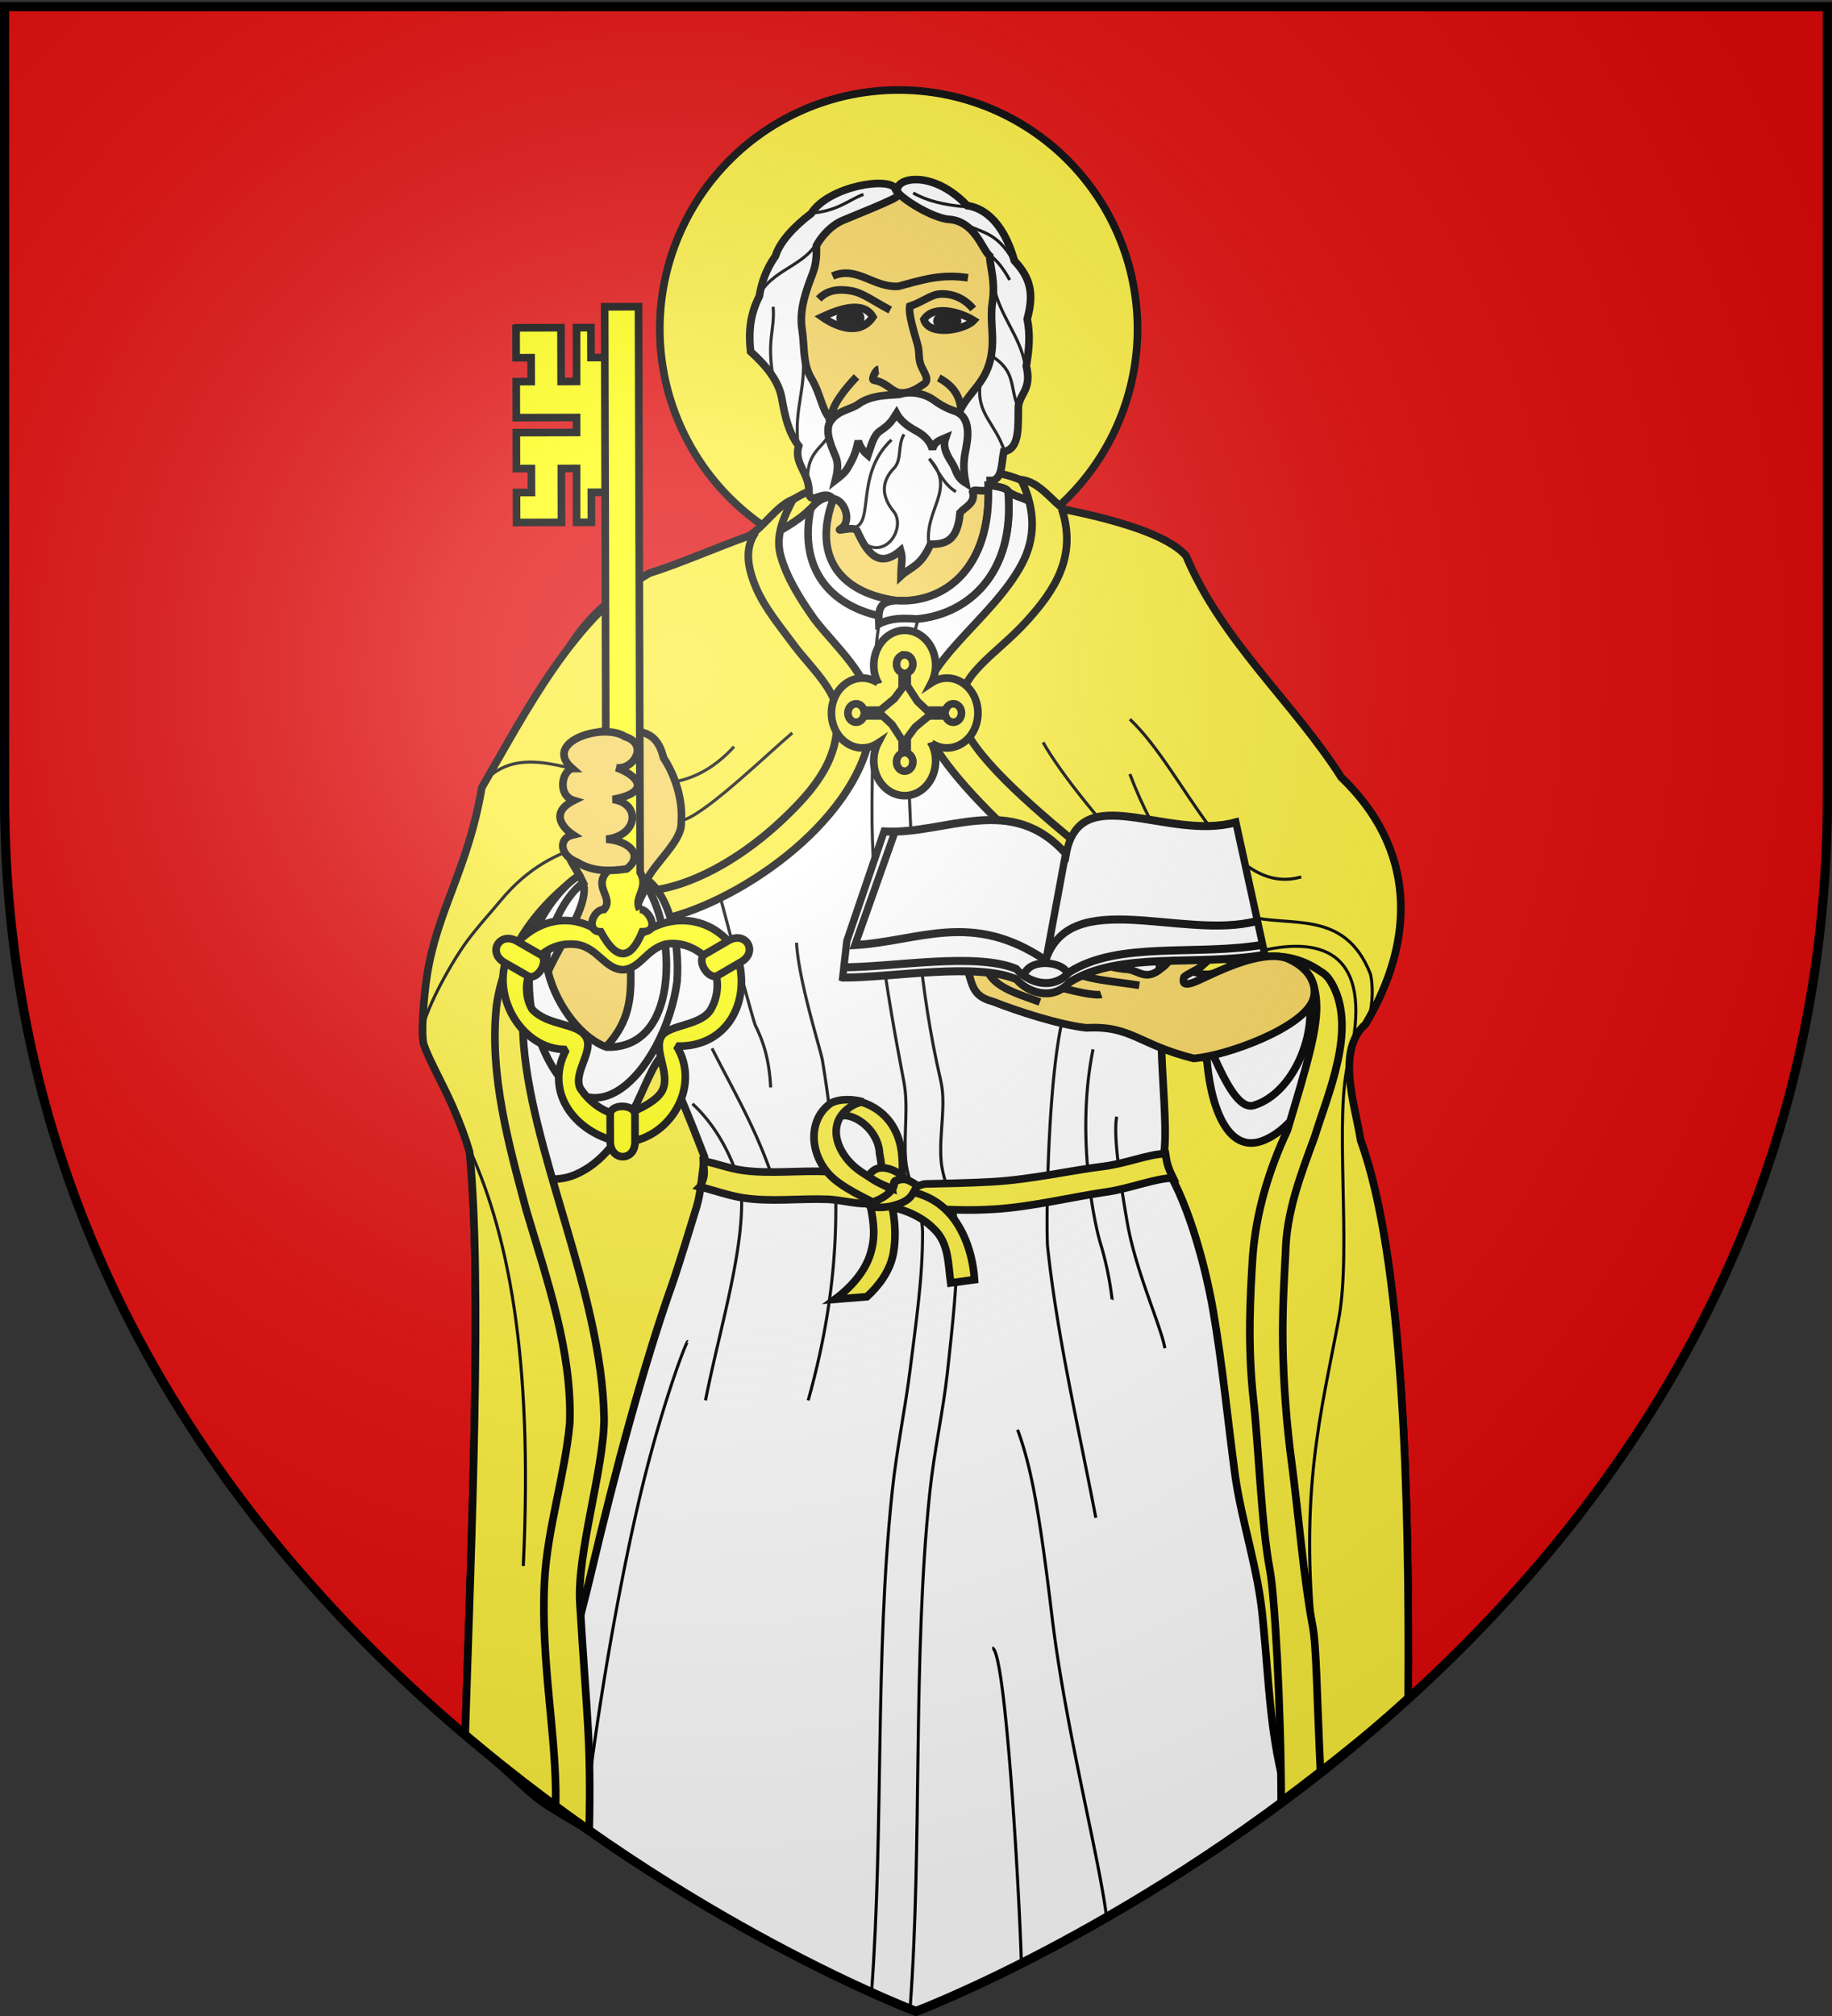 <svg xmlns="http://www.w3.org/2000/svg" xmlns:xlink="http://www.w3.org/1999/xlink" width="600" height="660" style="display:inline" version="1.0"><rect width="100%" height="100%" fill="#333333" stroke="none"/><defs><g id="b"><path id="a" d="M0 0v1h.5L0 0z" transform="rotate(18 3.157 -.5)"/><use xlink:href="#a" width="810" height="540" transform="scale(-1 1)"/></g><g id="c"><use xlink:href="#b" width="810" height="540" transform="rotate(72)"/><use xlink:href="#b" width="810" height="540" transform="rotate(144)"/></g><radialGradient xlink:href="#d" id="e" cx="221.445" cy="226.331" r="300" fx="221.445" fy="226.331" gradientTransform="matrix(1.353 0 0 1.349 -75.691 -85.747)" gradientUnits="userSpaceOnUse"/><linearGradient id="d"><stop offset="0" style="stop-color:white;stop-opacity:.314"/><stop offset=".19" style="stop-color:white;stop-opacity:.251"/><stop offset=".6" style="stop-color:#6b6b6b;stop-opacity:.125"/><stop offset="1" style="stop-color:black;stop-opacity:.125"/></linearGradient></defs><g style="display:inline"><path d="M301.938 658.5s298.5-112.32 298.5-397.772V2.176h-597v258.552c0 285.452 298.5 397.772 298.5 397.772z" style="opacity:1;fill:#e20909;fill-opacity:1;fill-rule:evenodd;stroke:none;stroke-width:2.5;stroke-linecap:butt;stroke-linejoin:miter;stroke-miterlimit:4;stroke-dasharray:none;stroke-opacity:1" transform="translate(-1.938)"/></g><g style="display:inline"><path d="M212.469-137.344c-24.19-14.188-52.59-33.151-81.094-57.312 2.12-66.356 5.614-148.558 1.438-190.813-3.471-11.982 1.792-28.857-3.558-40.3-2.548-37.872 8.382-42.913 14.292-77.921 14.254-24.442 23.492-57.46 48.234-71.341 9.307-2.874 25.397-3.964 35.899-7.698 5.402-3.413 5.286-7.195 11.07-9.755 5.784-2.56 68.638-6.956 74.719-6.375 6.08.58 10.513.834 14.25 2.984 14.21 8.989 22.32 13.754 28.495 20.768 11.84 28.07 38.558 41.215 54.21 65.797 21.742 20.823 17.17 36.645 16.036 69.668-6.367 20.515-10.376 25.572-1.804 50.33 14.032 38.764 16.003 117.002 15.563 182.75-28.743 26.11-58.055 46.844-83.688 62.625" style="opacity:1;fill:#fcef3c;fill-opacity:1;fill-rule:evenodd;stroke:#000;stroke-width:2.5;stroke-linecap:butt;stroke-linejoin:miter;stroke-miterlimit:4;stroke-dasharray:none;stroke-opacity:1;display:inline" transform="translate(20.982 762.655)"/><path d="M348 128a105 105 0 1 1-210 0 105 105 0 1 1 210 0z" style="fill:#fcef3c;fill-opacity:1;fill-rule:evenodd;stroke:#000;stroke-width:3.355;stroke-linecap:butt;stroke-linejoin:miter;marker:none;marker-start:none;marker-mid:none;marker-end:none;stroke-miterlimit:4;stroke-dasharray:none;stroke-dashoffset:0;stroke-opacity:1;visibility:visible;display:inline;overflow:visible" transform="matrix(.745 0 0 .745 113.285 12.334)"/><path d="M233.684-594.4c1.605-1.08 2.9-2.982 4.639-4.33 2.16-1.676 5.793-3.145 7.41-3.96 10.25-5.171 13.065-6.13 23.316-6.805 11.588-.763 27.952-.35 35.162 1.818 1.06-.592 7.177 1.203 9.372 2.308 2.139 1.076 3.349 4.15 5.44 4.808l9.945 9.894-106.746 7.937 11.462-11.67z" style="fill:#fcef3c;fill-rule:evenodd;stroke:#000;stroke-width:2.5;stroke-linecap:butt;stroke-linejoin:miter;stroke-miterlimit:4;stroke-dasharray:none;stroke-opacity:1" transform="translate(20.982 762.655)"/><path d="M302.031-603.5c-.235.01-.475.051-.719.094-11.843 2.068-29.95 1.008-51.518 4.037-3.005.423-6.168 4.344-8.607 6.119-12.523 9.113-14.556 5.788-29.187 14.188-21.683 2.97-39.22 12.742-49.813 34.125-9.853 22.387-15.989 41.41-28.899 63.25-4.497 13.484-9.58 27.14-8.663 52.187 3.007 14.142 4.719 31.406 4.719 31.406 10.1 16.387 26.036 25.077 38 20.031 18.256-7.7 22.178-33.549 29.005-39.553 3.513 11.751 1.895 3.747 13.401 33.71-.89 6.408-1.19 11.724-2.62 16.463-1.229 4.07-6.184 20.194-7.922 25.099-9.09 25.655-18.542 60.465-26.892 95.88-3.567 15.128-8.358 30.263-9.071 44.653-1.522 11.78-3.524 22.336-1.808 30.905 62.692 46.087 117.594 66.75 117.594 66.75s57.296-21.574 121.688-69.813c-5.874-20.167-5.982-37.336-8.076-58.12-1.396-16.617-7.12-32.645-9.212-48.353-2.394-17.97-4.057-35.522-7.08-53.058-2.758-15.987-8.905-37.823-16.788-48.906 3.605-8.784-3.651-48.096 1.968-59.688 7.632 7.305 21.236 70.204 45.16 39.515 17.175-34.056 28.036-59.623 26.136-76.421-1.204-10.642-8.684-20.5-15.832-29.119-7.097-8.557-13.845-15.897-20.058-20.006-9.436-22.33-25.893-38.7-45.062-52.656-8.42-5.29-22.999-12.043-36.745-18.246-1.915-.864-3.814-1.226-5.677-2.554-1.938-1.381-5.5-1.824-7.422-1.919z" style="opacity:1;fill:#fff;fill-opacity:1;fill-rule:evenodd;stroke:#000;stroke-width:2.5;stroke-linecap:butt;stroke-linejoin:miter;stroke-miterlimit:4;stroke-dasharray:none;stroke-opacity:1;display:inline" transform="translate(20.982 762.655)"/><path d="M266.805 76.77c17.905-15.954 41.66-19.776 59.692 1.457l7.28 29.118-14.56 33.85c-1.285 2.45-1.489 5.844 1.125 14.523.753 2.501 6.15 4.744 7.626 7.19 4.863 8.063.226 16.208-2.116 20.037-7.72 12.62-27.334 17.93-37.542 14.847-3.79-1.145-15.739-2.237-18.049-17.29-.435-2.837.427-5.919 1.622-9.121 1.052-2.817 1.941-5.728 3.274-8.648 1.366-2.99-1.694-5.971.809-9.345 2.287-3.082-6.437-7.033-6.977-11.466l-11.647-28.39 9.463-36.761z" style="fill:#f7d55d;fill-opacity:1;fill-rule:evenodd;stroke:#000;stroke-width:2.5;stroke-linecap:butt;stroke-linejoin:miter;stroke-miterlimit:4;stroke-dasharray:none;stroke-opacity:1" transform="translate(-1.938)"/><path d="M271.173 103.758c4.92-2.283 13.358-5.667 16.66 0-4.602 6.807-12.791 2.733-16.66 0z" style="fill:#fff;fill-opacity:1;fill-rule:evenodd;stroke:#000;stroke-width:2.5;stroke-linecap:butt;stroke-linejoin:miter;stroke-miterlimit:4;stroke-dasharray:none;stroke-opacity:1" transform="translate(-1.938)"/><path d="M304.524 104.589c3.298-4.998 11.992-2.359 16.316.311-2.766 3.075-14.65 5.42-16.316-.311z" style="fill:#fff;fill-opacity:1;fill-rule:evenodd;stroke:#000;stroke-width:2.5;stroke-linecap:butt;stroke-linejoin:miter;stroke-miterlimit:4;stroke-dasharray:none;stroke-opacity:1;display:inline" transform="translate(-1.938)"/><path d="M270.08 97.881c2.815-2.985 6.579-3.368 10.6-2.669 3.96.69 7.049 3.27 12.809 6.287m27.184-.364c-2.817-3.383-6.516-4.98-10.43-4.896-3.43.075-5.343 2.283-10.337 4.03-.467 2.677 1.32 8.116 2.569 12.62.702 2.532.174 4.002.988 6.518 1.153 2.835 3.375 5.14.614 6.615-2.494 1.672-4.41 2.581-6.708 2.617-3.321.052-4.559-3.366-9.268-4.168-.95-.162.7-3.468 1.566-3.558m-7.211 2.447c-3.768 4.003-8.35 9.551-8.247 13.555m35.181-13.191c4.978 2.619 7.151 6.36 7.28 10.919" style="fill:none;fill-opacity:.75;fill-rule:evenodd;stroke:#000;stroke-width:2.5;stroke-linecap:butt;stroke-linejoin:miter;stroke-miterlimit:4;stroke-dasharray:none;stroke-opacity:1" transform="translate(-1.938)"/><path d="M325.592 158.812c2.33.406 5.727.7 6.514 2.055 2.655 30.306-17.28 43.105-35.522 41.837-21.496-1.955-33.392-15.335-29.152-36.098 2.646-3.347 5.207-4.051 7.667-3.924-7.229 18.78 1.264 31.18 20.234 33.919 15.335 1.207 31.453-10.074 30.26-37.789z" style="fill:#fff;fill-opacity:1;fill-rule:evenodd;stroke:#000;stroke-width:2.5;stroke-linecap:butt;stroke-linejoin:miter;marker:none;marker-start:none;marker-mid:none;marker-end:none;stroke-miterlimit:4;stroke-dasharray:none;stroke-dashoffset:0;stroke-opacity:1;visibility:visible;display:inline;overflow:visible" transform="translate(-1.938)"/><path d="M266.86 160.57c.043 5.887 4.68-.921 7.842 2.657 4.177.53 6.18 7.614 2.759 9.742-2.526 1.572 4.054-1.032 5.171.793 3.278 7.328 7.155 12.56 14.272 6.453.837 2.869.179 3.633.11 8.313 3.226-2.974 6.453-3.035 9.679-10.348 4.6-.002 8.887-.791 9.67-10.338 1.598-1.802 5.293-3.222 4.116-6.875.436-1.577 6.222 1.991 5.804-3.63 4.002.062 3.617-5.668 4.393-9.495 5.565-.806 4.586-9.151 4.805-14.974.722-4.276 4.38-5.572 2.574-13.053.904-5.165 1.372-10.341.305-15.368 2.36-8.635.956-13.51-4.187-19.087-3.91-13.822-11.005-17.46-15.455-18.039-10.184-10.7-21.005-9.514-22.607-6.226-4.865.058 9.587 10.197 16.706 10.734 8.367.63 10.78 9.809 13.255 11.985.141 3.874 1.964 8.38.878 15.268-.755 4.785.307 9.916-.039 14.503-.883 11.726-7.446 13.816-10.876 21.493-2.052-.704-4.79-1.53-8.034-3.936-3.299-2.447-7.956-3.148-11.082-2.13-1.397.455-9.116-.192-13.726 3.214-2.518 1.86-6.35 1.963-8.926 5.223-3.033-2.41-3.375-8.158-6.611-13.577-2.933-4.91-2.162-10.512-3.032-15.998-1.053-6.638 1.51-13.197 3.487-18.371 1.411-3.694 1.221-6.822 1.2-9.064 1.115-2.101 4.198-6.453 8.832-8.357 7.207-2.963 12.804-5.24 16.131-6.888 3.984-1.972.732-2.532 1.051-3.299-1.953-4.228-22.048-.957-27.71 8.003-5.522 4.16-10.308 9.286-11.709 13.915-3.167 4.485-4.672 9.22-5.265 13.14-2.93 5.77-3.598 11.228-2.89 18.125 5.1 4.616 9.247 9.563 10.275 15.51.945 5.47 2.076 10.827 5.498 15.388-1.7 5.62 3.294 8.709 3.337 14.595z" style="fill:#fff;fill-opacity:1;fill-rule:evenodd;stroke:#000;stroke-width:2.5;stroke-linecap:butt;stroke-linejoin:miter;marker:none;marker-start:none;marker-mid:none;marker-end:none;stroke-miterlimit:4;stroke-dasharray:none;stroke-dashoffset:0;stroke-opacity:1;visibility:visible;display:inline;overflow:visible" transform="translate(-1.938)"/><path d="M283.813 104.106c0 1.205-1.07 2.183-3.078 2.183-2.01 0-3.64-.978-3.64-2.183 0-1.206 1.63-1.623 3.64-1.623 2.009 0 3.078.417 3.078 1.623zm31.719.978c0 1.205-1.07 2.183-3.079 2.183-2.009 0-3.64-.978-3.64-2.183 0-1.206 1.631-1.623 3.64-1.623 2.01 0 3.079.417 3.079 1.623z" style="fill:#000;fill-opacity:1;fill-rule:evenodd;stroke:#000;stroke-width:2.5;stroke-linecap:butt;stroke-linejoin:miter;marker:none;marker-start:none;marker-mid:none;marker-end:none;stroke-miterlimit:4;stroke-dashoffset:0;stroke-opacity:1;visibility:visible;display:inline;overflow:visible;stroke-dasharray:none" transform="translate(-1.938)"/><path d="M273.72 137.555c-.12 0-.242 0 0 0zM274.084 136.463c-.12 0-.242 0 0 0zM274.423 137.14c-2.568 3.112-.895 7.439 1.228 12.423.913 2.144.62 4.768-.11 7.646 3.75-2.882 3.666-3.373 5.29-6.31.842-1.52 1.597-3.56 2.188-6.58.337 1.29 1.174 3.048 3.173 4.727 1.102-3.171 1.827-6.531 3.983-7.958 3.053-2.022 3.844-3.233 5.384-5.717 1.235 2.264 3.237 3.981 6.689 5.85 2.537 1.375 4.49 3.49 5.085 5.93.553-2.59 2.306-2.95 4.313-3.814-.814 2.387-.415 4.409 2.073 8.236 1.553 2.387 1.268 4.557 4.482 6.541-1.065-5.359-.478-8.432.16-11.629 1.084-5.435.549-9.826-2.902-11.529" style="fill:none;fill-opacity:.75;fill-rule:evenodd;stroke:#000;stroke-width:2.5;stroke-linecap:butt;stroke-linejoin:miter;stroke-miterlimit:4;stroke-dasharray:none;stroke-opacity:1" transform="translate(-1.938)"/><path d="M177.505 570.504c0-.711 0-1.423 0 0z" style="fill:none;fill-rule:evenodd;stroke:#000;stroke-width:2.5;stroke-linecap:butt;stroke-linejoin:miter;stroke-miterlimit:4;stroke-dasharray:none;stroke-opacity:1;display:inline" transform="translate(-1.938)"/><path d="M255.158 100.43c.586 8.04-2.182 10.439 0 23.294m38.752 20.275c-12.816 12.021-4.538 29.507-13.898 28.826M306.299 179c-2.249-12.042 9.346-18.71-.036-28.825 2.86 3.66 4.671 8.37 8.75 10.81m-30.154 16.879c7.598 5.27 13.79-5.463 9.741-10.435-3.791-4.656-4.337-9.556.157-14.189 2.627-2.708 1.096-7.563 3.27-11.043m-24.395-.595c-1.737 5.577-8.794 5.804-6.83 19.06m56.19-35.194c-1.425 10.133 4.881 12.762 7.979 22.39m-4.375-31.398c8.216 5.15 5.952 10.13 8.75 16.729m2.434-12.924c-1.313-10.384-9.38-17.427-10.747-28.87m-63.686 54.53c-1.515-12.82 2.91-18.04 1.475-32.202m-14.585-16.312c3.992-9.41 16.057-10.205 19.81-19.19m55.876 5.06c1.991 1.571 4.084 3.651 6.706 8.382m1.254-6.157c-5.78-10.428-11.459-9.153-16.667-12.735m1.282-5.06c-7.446-.545-13.231-2.088-17.484-4.55m-33.479 6.61c8.763-.608 12.4-4.39 17.192-6.13" style="fill:none;fill-opacity:.75;fill-rule:evenodd;stroke:#000;stroke-width:1;stroke-linecap:butt;stroke-linejoin:miter;stroke-miterlimit:4;stroke-dasharray:none;stroke-opacity:1" transform="translate(-1.938)"/><path d="M300.011 657.472c4.001-54.224.783-114.626 6.44-168.845 1.435-13.747 4.394-26.654 5.798-39.532 1.611-14.778 3.415-30.493 3.262-45.854-.08-7.985-4.853-15.89-5.376-23.553-.619-9.081 1.759-17.934-.108-25.968-6.908-29.73-8.888-59.879-10.156-90.269-.469-11.239-.225-22.499.002-33.527.193-9.318.015-18.47 2.804-27.3-3.798.41-7.524.231-12.347-.562-2.037 8.985-1.794 18.356-2.134 27.885-.394 11.074-.585 22.356-.671 33.504-.238 30.731 4.676 60.567 10.406 90.515 1.623 8.481-.092 17.092.63 25.754.652 7.813 5.468 15.671 5.52 23.53.1 15.069-2.215 30.173-4.039 44.89-1.632 13.17-4.467 26.399-5.937 40.487-5.659 54.219-2.72 109.29-6.721 163.514" style="fill:#fff;fill-rule:evenodd;stroke:#000;stroke-width:1;stroke-linecap:butt;stroke-linejoin:miter;stroke-opacity:1;stroke-miterlimit:4;stroke-dasharray:none" transform="translate(-1.938)"/><path d="M383.455 441.385c-1.386-7.661-9.571-25.057-12.393-41.536-2.505-14.626-4.525-28.53-3.384-34.258M193.49 597.707c1.473-19.99 8.831-67.912 17.418-105.121 7.119-30.85 15.784-53.636 16.292-53.382m109.266 203.873c-.74-25.052-5.269-103.519-9.567-103.519m37.447 87.993c-2.496-19.86-13.508-62-17.845-98.197-4.35-36.312-7.067-49.776-11.287-61.291m25.61 28.811c-5.638-29.564-12.623-59.127-15.777-88.691-.565-5.295-.13-67.796 7.437-82.07m13.676 99.266a105.68 105.68 0 0 0-3.91-18.659c-1.671-5.502-8.139-34.676-2.327-63.19M266.627 458.46c11.487-40.94 10.887-73.687 4.653-111.378-.536-3.24-7.848-26.156-8.462-38.456M232.994 458.46c4.606-23.32 12.865-49.561 11.738-68.294v-1.067c-3.395-11.836-8.779-21.019-16.006-27.745m25.61 22.41c-5.44-15.443-12.593-27.458-19.208-40.55m19.208 12.805c-.412-8.608-2.196-14.677-4.968-20.226-.853-1.707-11.818-43.048-12.603-46.297m-18.668 8.806c-.064-5.94-.07-3.878-.017-9.816.162-18.426.877-36.851 2.1-55.277m-.841 111.398c-.382-7.016-.678-8.032-.89-15.048m162.514-11.61c-.77-32.278-9.772-62.162-15.713-91.474 6.157 17.916 5.064 38.286 19.642 48.824" style="fill:none;fill-rule:evenodd;stroke:#000;stroke-width:1;stroke-linecap:butt;stroke-linejoin:miter;stroke-miterlimit:4;stroke-dasharray:none;stroke-opacity:1" transform="translate(-1.938)"/><g style="stroke:#000;stroke-width:2.929;stroke-miterlimit:4;stroke-dasharray:none;stroke-opacity:1"><path d="M203.968-321.222c5.51 1.313 10.984 3.366 16.46 4.218 10.742 1.671 21.495.16 32.562.571 5.07.188 10.167 1.77 15.373 1.67 1.644-.031 3.278.384 4.937.584 4.806.582 9.724.402 14.817.898 9.48.924 19.294 1.262 29.16.616 14.363-.94 28.932-4.61 43.252-6.686 8.037-1.165 18.785-5.332 24.959-5.244-2.08-4.248-2.368-5.573-2.948-9.326-6.82.183-14.949 3.783-23.968 4.887-12.773 1.564-27.333 5.017-42.496 5.88-8.42.48-17.024.632-25.612.834-1.122.027-2.246.804-3.371.752-5.408-.25-10.77-2.898-16.32-2.422-5.866.503-11.744-2.8-17.594-3.076-10.967-.517-21.833.962-32.333-.406-5.75-.75-10.076-2.63-15.563-3.67.06 3.329 1.314 5.11-1.315 9.92z" style="fill:#fcef3c;fill-rule:evenodd;stroke:#000;stroke-width:2.929;stroke-linecap:butt;stroke-linejoin:miter;stroke-miterlimit:4;stroke-dasharray:none;stroke-opacity:1" transform="translate(55.012 662.867) scale(.854)"/><path d="M303.19 447.922c1.123-5.513 2.223-16.229.5-23.254-2.144-8.74-7.815-13.546-13.764-15.753-3.644-1.352-7.764-.577-11.842 1.215l-5.003 7.836c4.466-2.941 7.519-4.824 10.828-4.057 5.878 1.362 11.704 7.567 11.907 14.543 0 0 .92 3.961.895 8.812-.024 4.699-1.006 4.752-.095 9.791l6.575.867z" style="fill:#fcef3c;fill-rule:evenodd;stroke:#000;stroke-width:2.929;stroke-linecap:butt;stroke-linejoin:miter;stroke-miterlimit:4;stroke-dasharray:none;stroke-opacity:1" transform="translate(35.448 11.88) scale(.854)"/><path d="M275.048-312.791c-5.186-3.035-13.663-6.544-19.26-11.126-9.528-7.8-11.198-22.48-1.668-29.314 3.554-1.935 8.894-1.6 12.448-.561-4.07.621-7.341 3.452-8.825 5.928-3.838 6.405.242 14.822 6.432 19.675 6.18 4.844 15.883 8.287 23.753 15.097l-12.88.3z" style="fill:#fcef3c;fill-rule:evenodd;stroke:#000;stroke-width:2.929;stroke-linecap:butt;stroke-linejoin:miter;stroke-miterlimit:4;stroke-dasharray:none;stroke-opacity:1" transform="translate(55.012 662.867) scale(.854)"/><path d="M298.463 448.375c6.699 1.274 13.46 3.918 18.331 8.981 5.625 5.367 5.284 13.372 6.3 20.537l9.13-1.243c-.783-11.256-4.82-19.964-9.457-25.193-5.432-6.124-12.087-8.668-21.084-9.414" style="fill:#fcef3c;fill-rule:evenodd;stroke:#000;stroke-width:2.929;stroke-linecap:butt;stroke-linejoin:miter;stroke-miterlimit:4;stroke-dasharray:none;stroke-opacity:1" transform="translate(35.448 11.88) scale(.854)"/><path d="M292.103 447.51c1.62 7.534 2.143 12.666.224 19.13-1.974 6.65-7.222 12.776-13.62 17.528l12.251-.975c4.666-4.238 8.792-9.938 10.035-16.166 1.526-7.645.505-16.687-1.662-22.903" style="fill:#fcef3c;fill-rule:evenodd;stroke:#000;stroke-width:2.929;stroke-linecap:butt;stroke-linejoin:miter;stroke-miterlimit:4;stroke-dasharray:none;stroke-opacity:1" transform="translate(35.448 11.88) scale(.854)"/><path d="M268.65-314.873c6.762-1.786 10.583-5.952 9.723-7.937 3.694-2.748 6.38-.587 9.127 1.19-2.4 2.926-1.545 5.903-10.714 7.937-4.416.722-8.452.359-8.135-1.19z" style="fill:#fcef3c;fill-rule:evenodd;stroke:#000;stroke-width:2.929;stroke-linecap:butt;stroke-linejoin:miter;stroke-miterlimit:4;stroke-dasharray:none;stroke-opacity:1" transform="translate(55.012 662.867) scale(.854)"/><path d="M282.837-324.298c-2.52-2.678-6.616-4.579-9.9-4.126-1.81.25-3.096 1.284-4.385 3.134 2.914 2.233 6.05 3.575 9.226 4.762-.111-.822.506-1.323.531-1.804.099-1.916 2.132-1.433 4.528-1.966z" style="fill:#fcef3c;fill-rule:evenodd;stroke:#000;stroke-width:2.929;stroke-linecap:butt;stroke-linejoin:miter;stroke-miterlimit:4;stroke-dasharray:none;stroke-opacity:1" transform="translate(55.012 662.867) scale(.854)"/></g><path d="M251.696-672.271c7.98-3.518 13.427 3.931 21.603 3.339 8.072-2.184 14.103-4.12 22.732-2.778M129.075-399.53c-2.853-21.572 5.16-24.752 9.912-35.673 4.54-10.431 7.772-18.198 7.772-18.198 7.367-11.755 14.954-18.945 21.6-22.451" style="fill:none;fill-rule:evenodd;stroke:#000;stroke-width:2.5;stroke-linecap:butt;stroke-linejoin:miter;stroke-opacity:1;stroke-miterlimit:4;stroke-dasharray:none" transform="translate(20.982 762.655)"/><path d="M325.592 158.812c2.33.406 5.727.7 6.514 2.055 2.39 27.277-13.52 40.372-30.026 41.792-4.4-.331-8.387-.36-12.293 1.625-.094-2.216-.183-4.421.917-5.924 1.103-1.341 2.987-1.568 4.63-1.76 15.334 1.208 31.452-10.073 30.258-37.788z" style="fill:#fff;fill-opacity:1;fill-rule:evenodd;stroke:#000;stroke-width:2.5;stroke-linecap:butt;stroke-linejoin:miter;marker:none;marker-start:none;marker-mid:none;marker-end:none;stroke-miterlimit:4;stroke-dasharray:none;stroke-dashoffset:0;stroke-opacity:1;visibility:visible;display:inline;overflow:visible" transform="translate(-1.938)"/><path d="m415.415 311.968-.154 1.434c1.6-.525 5.727.43 8.518 2.292 3.411 2.473 5.141 4.745 6.29 8.42 3.905 13.743-4.492 33.855-17.488 37.769-4.582 1.38-8.907-6.658-13.273-16.393l-2.145.538c.882 14.15 6.165 32.753 19.011 27.15 18.556-8.09 26.693-43.879 14.958-57.454-3.422-3.958-9.344-6.695-15.717-3.756z" style="fill:#fff;fill-rule:evenodd;stroke:#000;stroke-width:2.5;stroke-linecap:butt;stroke-linejoin:miter;stroke-miterlimit:4;stroke-dasharray:none;stroke-opacity:1;display:inline" transform="translate(-1.938)"/><path d="M313.469-605.594c4.892 10.278 4.584 19.29.25 27.532-9.699 18.443-34.72 33.038-32.594 49.25 1.449 17.85 45.771 55.34 72.718 74.557 11.256 8.028 18.091 12.272 23.457 9.97l26.786-2.268c3.614 3.435 5.506 4.991 6.037 11.467.71 8.666-2.989 20.785-9.462 42.458-6.137 13.108-10.286 27.006-11.36 41.252-.807 12.547-1.753 29.011.235 46.949 1.647 14.854 2.575 41.092 5.384 55.74 1.527 7.96 3.62 43.6 3.704 75.681 16.268-12.054 34.64-27.147 41.595-33.556.44-65.748-1.531-143.986-15.563-182.75-1.86-11.82-8.168-29.422 1.594-38.063 16.76-28.205 16.303-57.566-7.969-80.813-15.652-24.582-39.004-44.462-50.844-72.53-6.174-7.015-23.262-11.78-39.718-15.157-3.737-2.15-8.17-9.138-14.25-9.719zm-74.719 6.375c-5.784 2.56-9.035 8.587-14.438 12-10.501 3.734-23.224 9.314-32.53 12.188-24.743 13.882-40.715 45.776-54.97 70.218-4.518 26.765-14.595 39.95-17.951 61.6-1.034 6.668-2.223 20.687-.83 23.057 1.319 4.06 6.415 13.22 9.326 19.916 2.104 4.841 4 9.743 5.456 14.771 4.176 42.255.682 124.457-1.438 190.813 28.504 24.16 16.429 17.132 40.618 31.32.636-30.02-.723-35.825-3.053-74.549-.993-16.51 7.949-44.287 7.926-60.39-.72-41.837-24.768-88.31-26.547-125.728-.64-21.417 5.555-36.192 13.985-45 7.476-7.814 7.59-8.112 15.644-8.49 7.68 1.414 12.3 5.565 18.738 15.117 26.624-7.176 66-35.63 66.07-67.07-.736-12.033-12.095-21.467-19.037-30.523-4.802-6.773-9.107-13.778-11.031-20.781-1.866-6.785 1.183-12.87 4.062-18.469z" style="opacity:1;fill:#fcef3c;fill-opacity:1;fill-rule:evenodd;stroke:#000;stroke-width:2.5;stroke-linecap:butt;stroke-linejoin:miter;stroke-miterlimit:4;stroke-dasharray:none;stroke-opacity:1;display:inline" transform="translate(20.982 762.655)"/><path d="M326.754-596.015c5.183 15.667-2.558 26.95-11.751 37.006-10.1 11.05-23.074 17.532-21.463 29.811.847 10.439 18.732 26.652 37.01 41.834 26.033 21.626 46.836 43.145 56.768 38.944 10.005-2.46 17.429-.908 24.37 3.911 1.99 1.096 3.005 2.864 4.052 4.802 7.326 14.652-1.65 34.673-6.17 49.254-4.551 12.337-9.264 24.632-9.523 37.868-.437 8.43-1.047 18.707-.906 29.37.18 13.522 1.327 27.664 2.919 39.448 2 14.81 4.002 38.532 6.823 53.178 1.317 6.832 1.333 21.306 2.608 47.84m-216.723-288.71c13.454-2.42 28.45-11.344 40.916-23.212 10.338-9.843 18.515-19.85 17.404-34.248.343-7.211-9.274-16.13-13.709-22.086-5.16-6.933-9.763-12.515-12.494-18.676-3.173-7.157-4.053-13.623-.386-18.744m-65.482 416.14c.386-21.603-5.006-46.666-3.669-72.696.878-17.1 6.687-34.616 8.278-51.844.77-23.312-7.316-46.364-14.185-69.456-5.785-21.582-12.257-44.623-9.804-67.21 3.3-23.111 19.463-37 26.64-42.161" style="fill:none;fill-rule:evenodd;stroke:#000;stroke-width:2.5;stroke-linecap:butt;stroke-linejoin:miter;stroke-miterlimit:4;stroke-dasharray:none;stroke-opacity:1;display:inline" transform="translate(20.982 762.655)"/><path d="M318.033 315.733c2.607 5.243 1.29 10.196 9.088 12.145 8.154 3.22 21.842 7.647 30.657 8.623 14.676-.803 17.052 5.51 35.094 10.003 10.495-.74 36.48-10.107 39.235-19.604 1.249-4.304-1.07-9.86-8.456-13.078-6.915-2.708-18.765 2.234-26.023 5.667-4.566 2.16-9.193 4.475-7.89.338 1.002-.974 4.172-2.216 5.723-3.498 3.972-3.285 6.118-6.974 3.865-6.974-3.73-1.528-8.08.916-13.273 4.232-1.509.963-2.032 2.28-3.762 3.405-4.878 4.26-7.306.863-10.88.375-9.419-.529-16.977-5.9-17.485-5.392-2.648 2.648-16.28 6.745-18.183 6.269-6.093-1.523-10.927-3.868-17.71-2.511z" style="fill:#f7d55d;fill-rule:evenodd;stroke:#000;stroke-width:2.5;stroke-linecap:butt;stroke-linejoin:miter;stroke-miterlimit:4;stroke-dasharray:none;stroke-opacity:1;display:inline" transform="translate(-1.938)"/><path d="M375.07 322.579c-10.144-1.573-21.85-2.225-23.008-6.314m10.522 9.26c-3.378 1.192-30.229-6.151-27.639-9.26m7.576 11.785c-7.781-2.922-16.705-5.123-17.677-12.346" style="fill:none;fill-rule:evenodd;stroke:#000;stroke-width:2.5;stroke-linecap:butt;stroke-linejoin:miter;stroke-opacity:1;stroke-miterlimit:4;stroke-dasharray:none" transform="translate(-1.938)"/><path d="M154.966 374.63c13.092 27.93 21.662 68.38 18.355 138.054m-33.11-171.165c-2.388-5.343 9.016-25.727 14.61-33.307 3.67-4.972 7.485-9.045 11.124-13.433 18.574-22.397 39.415-18.216 60.457-26.514 8.157-3.217 27.399-21.889 35.027-28.322M159.29 257.34c19.083-24.376 54.219 18.822 83.057-12.908m173.43 68.43c-16.511-.16-60.943-49.76-72.223-69.842m105.398 92.62c2.525-3.117 2.932-12.307 1.816-16.77-8.505-21.616-26.668-15.04-40.344-19.033-17.734-5.178-30.586-25.741-38.44-46.426m0-17.958c18.613 17.626 32.048 58.561 56.119 51.63m15.731 59.344c-5.266 18.585.962 61.727-3.475 85.5-5.803 31.09-12.878 55.982-7.717 105.934m-17.66-226.587c21.364-4.964 35.69 1.837 29.607 32.34" style="fill:none;fill-rule:evenodd;stroke:#000;stroke-width:1;stroke-linecap:butt;stroke-linejoin:miter;stroke-opacity:1;stroke-miterlimit:4;stroke-dasharray:none" transform="translate(-1.938)"/><path d="M198.742 239.444c12.656-.792 18.157-.818 20.54 8.705 3.926 5.951 6.351 13.974 5.773 21.015.489 7.351-12.537 15.843-12.381 22.982-10.102 18.699 3.003 34.077-12.02 50.338-5.322 8.217-22.404-.926-21.875-10.597-2.278-13.667 15.01-29.922 14.454-41.264-.928-4.484-4.665-8.17-4.812-10.434.506-8.891 3.433-32.104 7.138-38.98.896-.851 2.053-1.318 3.183-1.765z" style="fill:#f7d55d;fill-rule:evenodd;stroke:#000;stroke-width:2.5;stroke-linecap:butt;stroke-linejoin:miter;stroke-miterlimit:4;stroke-dasharray:none;stroke-opacity:1" transform="translate(-1.938)"/><path d="M191.75 286.626c-4.87 2.414-12.446 12.049-14.38 18.433-2.713 9.668-2.802 20.287-.59 29.933 14.988 48.08 43.07 15.14 46.9-13.601.922-12.944-2.336-27.788-9.795-33.395-.193.358-.457.82-.651 1.364 2.467 3.547 4.449 8.67 5.658 14.356 1.335 6.279 1.728 13.245.792 19.536-1.632 10.977-7.307 19.903-19.078 19.546-7.825-2.674-16.173-12.942-19.126-24.424-2.381-9.255 4.41-24.355 11.455-29.359l-1.185-2.389z" style="fill:#fff;fill-opacity:1;fill-rule:evenodd;stroke:#000;stroke-width:2.5;stroke-linecap:butt;stroke-linejoin:miter;marker:none;marker-start:none;marker-mid:none;marker-end:none;stroke-miterlimit:4;stroke-dasharray:none;stroke-dashoffset:0;stroke-opacity:1;visibility:visible;display:inline;overflow:visible" transform="translate(-1.938)"/><g style="fill:#fcef3c;stroke:#000;stroke-width:2.929;stroke-miterlimit:4;stroke-dasharray:none;stroke-opacity:1;display:inline"><path d="M261.007 294.294c-6.548 0-11.859 5.994-11.859 13.385 0 2.46.6 4.77 1.628 6.751-1.756-1.159-3.782-1.837-5.962-1.837-6.548 0-11.88 5.994-11.88 13.384 0 7.391 5.332 13.385 11.88 13.385 2.18 0 4.206-.678 5.962-1.837a14.68 14.68 0 0 0-1.628 6.751c0 7.391 5.31 13.385 11.86 13.385 6.548 0 11.88-5.994 11.88-13.385 0-2.46-.6-4.77-1.628-6.751 1.756 1.159 3.782 1.837 5.962 1.837 6.548 0 11.88-5.994 11.88-13.385 0-7.39-5.332-13.384-11.88-13.384-2.18 0-4.206.678-5.962 1.837a14.68 14.68 0 0 0 1.628-6.752c0-7.39-5.332-13.384-11.88-13.384z" style="fill:#fcef3c;fill-rule:evenodd;stroke:#000;stroke-width:2.929;stroke-linecap:butt;stroke-linejoin:miter;stroke-miterlimit:4;stroke-dasharray:none;stroke-opacity:1" transform="matrix(-.854 0 0 .854 519.207 -44.96)"/><path d="M261.029 303.682c-1.734 0-3.15 1.575-3.15 3.531 0 1.575.918 2.927 2.177 3.388v4.89l-3.89 5.965-3.615 3.436h-7.187c-.409-1.421-1.607-2.457-3.002-2.457-1.733 0-3.129 1.598-3.129 3.554 0 1.957 1.396 3.531 3.13 3.531 1.39 0 2.589-1.018 3-2.433h6.385l5.264 4.342 3.044 4.104v5.82c-1.26.462-2.177 1.79-2.177 3.365 0 1.956 1.416 3.555 3.15 3.555 1.733 0 3.128-1.599 3.128-3.555 0-1.57-.902-2.899-2.156-3.364v-4.915l3.847-5.964 3.594-3.388h7.23c.412 1.415 1.59 2.433 2.98 2.433 1.734 0 3.15-1.574 3.15-3.53 0-1.957-1.416-3.555-3.15-3.555-1.394 0-2.571 1.036-2.98 2.457h-6.363l-5.306-4.39L262 316.47v-5.869c1.254-.465 2.156-1.818 2.156-3.388 0-1.956-1.395-3.53-3.128-3.53z" style="fill:#fcef3c;fill-rule:evenodd;stroke:#000;stroke-width:2.929;stroke-linecap:butt;stroke-linejoin:miter;stroke-miterlimit:4;stroke-dasharray:none;stroke-opacity:1" transform="matrix(-.854 0 0 .854 519.207 -44.96)"/></g><path d="m-143.04 129.314 14.707-.037.05 17.626 5.043-.025v-17.614l4.713-.012.024 9.805 4.903-.012 4.915 4.89.086 34.319-4.89 4.915-4.903.012.025 9.806-4.873.012V175.36l-4.982.025.05 17.626-4.903.013-9.805.024-.025-9.805 4.903-.012-.025-7.822-4.903.013-.024-11.79 19.714-.049v-4.903l-19.727.05-.024-11.79 4.902-.012-.024-7.821-4.903.012-.025-9.805z" style="fill:#ffff0d;fill-opacity:1;fill-rule:evenodd;stroke:#000;stroke-width:2.5;stroke-linecap:butt;stroke-linejoin:miter;stroke-miterlimit:4;stroke-dasharray:none;stroke-opacity:1" transform="translate(312.062 -22)"/><path d="M-120.335 361.228c-2.798-4.392-12.256-3.304-17.418-8.766-2.652-4.42-2.296-10.14.287-14.64 3.325-5.176 8.588-7.203 13.971-6.657 7.239.841 9.475 8.388 15.759 8.317 5.575-.658 7.511-6.853 13.784-8.385 5.69-.931 11.115 1.716 15.25 6.564 2.393 5.184 1.873 10.437-.469 14.668-3.083 5.57-13.672 5.018-16.23 8.899-2.862 4.8 3.422 12.87-.052 18.3-1.563 2.441-5.184 4.944-12.698 7.774-5.698-.63-10.861-4.341-13.9-9.056-2.427-5.178 4.913-12.564 1.716-17.018zm21.467-35.304c-4.617 2.682-7.79 3.322-9.23 8.059-1.466-4.719-4.635-5.353-9.256-8.005-10.25-5.693-21.109-1.598-27.688 7.495-7.103 13.012 3.244 32.255 18.437 32.126-7.675 14.426 3.655 28.098 18.454 30.452 15.325-.612 25.909-18.331 17.672-31.577 17.339.53 25.172-15.933 19.325-31.187-6.217-9.758-17.707-12.527-27.714-7.363z" style="fill:#ffff0d;fill-opacity:1;fill-rule:evenodd;stroke:#000;stroke-width:2.5;stroke-linecap:butt;stroke-linejoin:bevel;marker:none;marker-start:none;marker-mid:none;marker-end:none;stroke-miterlimit:4;stroke-dasharray:none;stroke-dashoffset:0;stroke-opacity:1;visibility:visible;display:inline;overflow:visible" transform="translate(312.062 -22)"/><path d="M-135.057 334.531c3.05 1.75-.855 8.552-4.039 7.037l-7.974-4.578c-5.262-3.248-1.475-9.85 4.039-7.036l7.974 4.577z" style="fill:#ffff0d;fill-opacity:1;fill-rule:evenodd;stroke:#000;stroke-width:2.5;stroke-linecap:butt;stroke-linejoin:miter;marker:none;marker-start:none;marker-mid:none;marker-end:none;stroke-miterlimit:4;stroke-dasharray:none;stroke-dashoffset:0;stroke-opacity:1;visibility:visible;display:inline;overflow:visible" transform="translate(312.062 -22)"/><path d="M-112.219 386.855c-.008-3.515 7.834-3.535 8.113-.02l.023 9.195c-.181 6.18-7.793 6.202-8.112.02l-.024-9.195z" style="fill:#ffff0d;fill-opacity:1;fill-rule:evenodd;stroke:#000;stroke-width:2.5;stroke-linecap:butt;stroke-linejoin:miter;marker:none;marker-start:none;marker-mid:none;marker-end:none;stroke-miterlimit:4;stroke-dasharray:none;stroke-dashoffset:0;stroke-opacity:1;visibility:visible;display:inline;overflow:visible" transform="translate(312.062 -22)"/><path d="M-81.14 334.384c-3.04 1.765.899 8.547 4.075 7.016l7.951-4.618c5.246-3.274 1.426-9.857-4.074-7.015l-7.951 4.617z" style="fill:#ffff0d;fill-opacity:1;fill-rule:evenodd;stroke:#000;stroke-width:2.5;stroke-linecap:butt;stroke-linejoin:miter;marker:none;marker-start:none;marker-mid:none;marker-end:none;stroke-miterlimit:4;stroke-dasharray:none;stroke-dashoffset:0;stroke-opacity:1;visibility:visible;display:inline;overflow:visible" transform="translate(312.062 -22)"/><path d="M-104.484 319.703c2.773-.306 7.117 7.312.859 7.328-3.78 9.156-8.259 9.917-13.625.031-4.93.013-2.781-7.18 1.063-7.328 3.307-3.838-3.339-7.011.718-12.078l-.5-185.219 11.094-.03.531 185.218c3.065 5.048-2.31 8.205-.14 12.078z" style="fill:#ffff0d;fill-opacity:1;fill-rule:evenodd;stroke:#000;stroke-width:2.5;stroke-linecap:butt;stroke-linejoin:miter;marker:none;marker-start:none;marker-mid:none;marker-end:none;stroke-miterlimit:4;stroke-dasharray:none;stroke-dashoffset:0;stroke-opacity:1;visibility:visible;display:inline;overflow:visible" transform="translate(314 -22)"/><path d="M189.367 251.604c-3.572.925-4.805 8.896.515 10.451-8.602 4.299-2.712 9.67-.277 11.242-4.905 1.13-4.43 6.735 1.36 8.971 4.983 3.123 10.567 3.011 16.222 2.204 5.506-4.207 1.342-9.144-6.694-9.726 10.542-1.152 11.412-11.773 2.143-13.028 13.256-2.388 7.746-8.2 1.152-10.382 5.63.82 10.787-7.692 2.817-10.189-7.246-4.69-27.17 1.834-17.238 10.457z" style="fill:#f7d55d;fill-rule:evenodd;stroke:#000;stroke-width:2.5;stroke-linecap:butt;stroke-linejoin:miter;stroke-miterlimit:4;stroke-dasharray:none;stroke-opacity:1" transform="translate(-1.938)"/><g style="display:inline;stroke:#000;stroke-opacity:1;stroke-width:2.5;stroke-miterlimit:4;stroke-dasharray:none"><g style="stroke:#000;stroke-width:2.788;stroke-miterlimit:4;stroke-dasharray:none;stroke-opacity:1"><path d="M306.35 407.35c19.576 0 50.928-5.317 66.586.56 4.257 4.593 13.845 7.775 20.346 1.115 19.166-10.994 48.947-5.478 74.972-9.612l-11.111-46.032c-26.264 6.654-59.954-15.342-65.08 11.111-21.163-21.802-46.329-6.68-69.84-7.936l-14.286 38.095-1.588 12.698z" style="fill:#fff;fill-rule:evenodd;stroke:#000;stroke-width:2.788;stroke-linecap:butt;stroke-linejoin:miter;stroke-miterlimit:4;stroke-dasharray:none;stroke-opacity:1" transform="matrix(.854 0 0 .942 14.365 -63.682)"/><path d="m349.44 1119.299-15.505 39.682c24.609-1.295 44.84-12.135 73.2 5.332 9.234-26.055 52.508-6.99 80.768-13.637m-80.768 13.917 7.665-37.534" style="fill:none;fill-rule:evenodd;stroke:#000;stroke-width:2.788;stroke-linecap:butt;stroke-linejoin:miter;stroke-miterlimit:4;stroke-dasharray:none;stroke-opacity:1" transform="matrix(.854 0 0 .942 -5.2 -782.36)"/></g><g style="fill:none;stroke:#000;stroke-width:2.788;stroke-miterlimit:4;stroke-dasharray:none;stroke-opacity:1"><path d="M306.35 403.776c19.576 0 50.928-5.317 66.586.561 4.257 4.593 13.845 7.775 20.346 1.114 19.166-10.993 48.947-5.477 74.972-9.612" style="fill:none;fill-rule:evenodd;stroke:#000;stroke-width:2.788;stroke-linecap:butt;stroke-linejoin:miter;stroke-miterlimit:4;stroke-dasharray:none;stroke-opacity:1" transform="matrix(.854 0 0 .942 14.365 -63.682)"/></g><path d="M314.464-443.752c2.455-5.653 13.397-3.723 14.008-.188" style="fill:none;fill-rule:evenodd;stroke:#000;stroke-width:2.5;stroke-linecap:butt;stroke-linejoin:miter;stroke-opacity:1;stroke-miterlimit:4;stroke-dasharray:none" transform="translate(20.982 762.655)"/></g></g><g style="display:inline"><path d="M301.938 658.5s298.5-112.32 298.5-397.772V2.176h-597v258.552c0 285.452 298.5 397.772 298.5 397.772z" style="opacity:1;fill:url(#e);fill-opacity:1;fill-rule:evenodd;stroke:none;stroke-width:1px;stroke-linecap:butt;stroke-linejoin:miter;stroke-opacity:1" transform="translate(-1.938)"/></g><path d="M301.938 658.5S3.438 546.18 3.438 260.728V2.176h597v258.552c0 285.452-298.5 397.772-298.5 397.772z" style="opacity:1;fill:none;fill-opacity:1;fill-rule:evenodd;stroke:#000;stroke-width:3;stroke-linecap:butt;stroke-linejoin:miter;stroke-miterlimit:4;stroke-dasharray:none;stroke-opacity:1" transform="translate(-1.938)"/></svg>